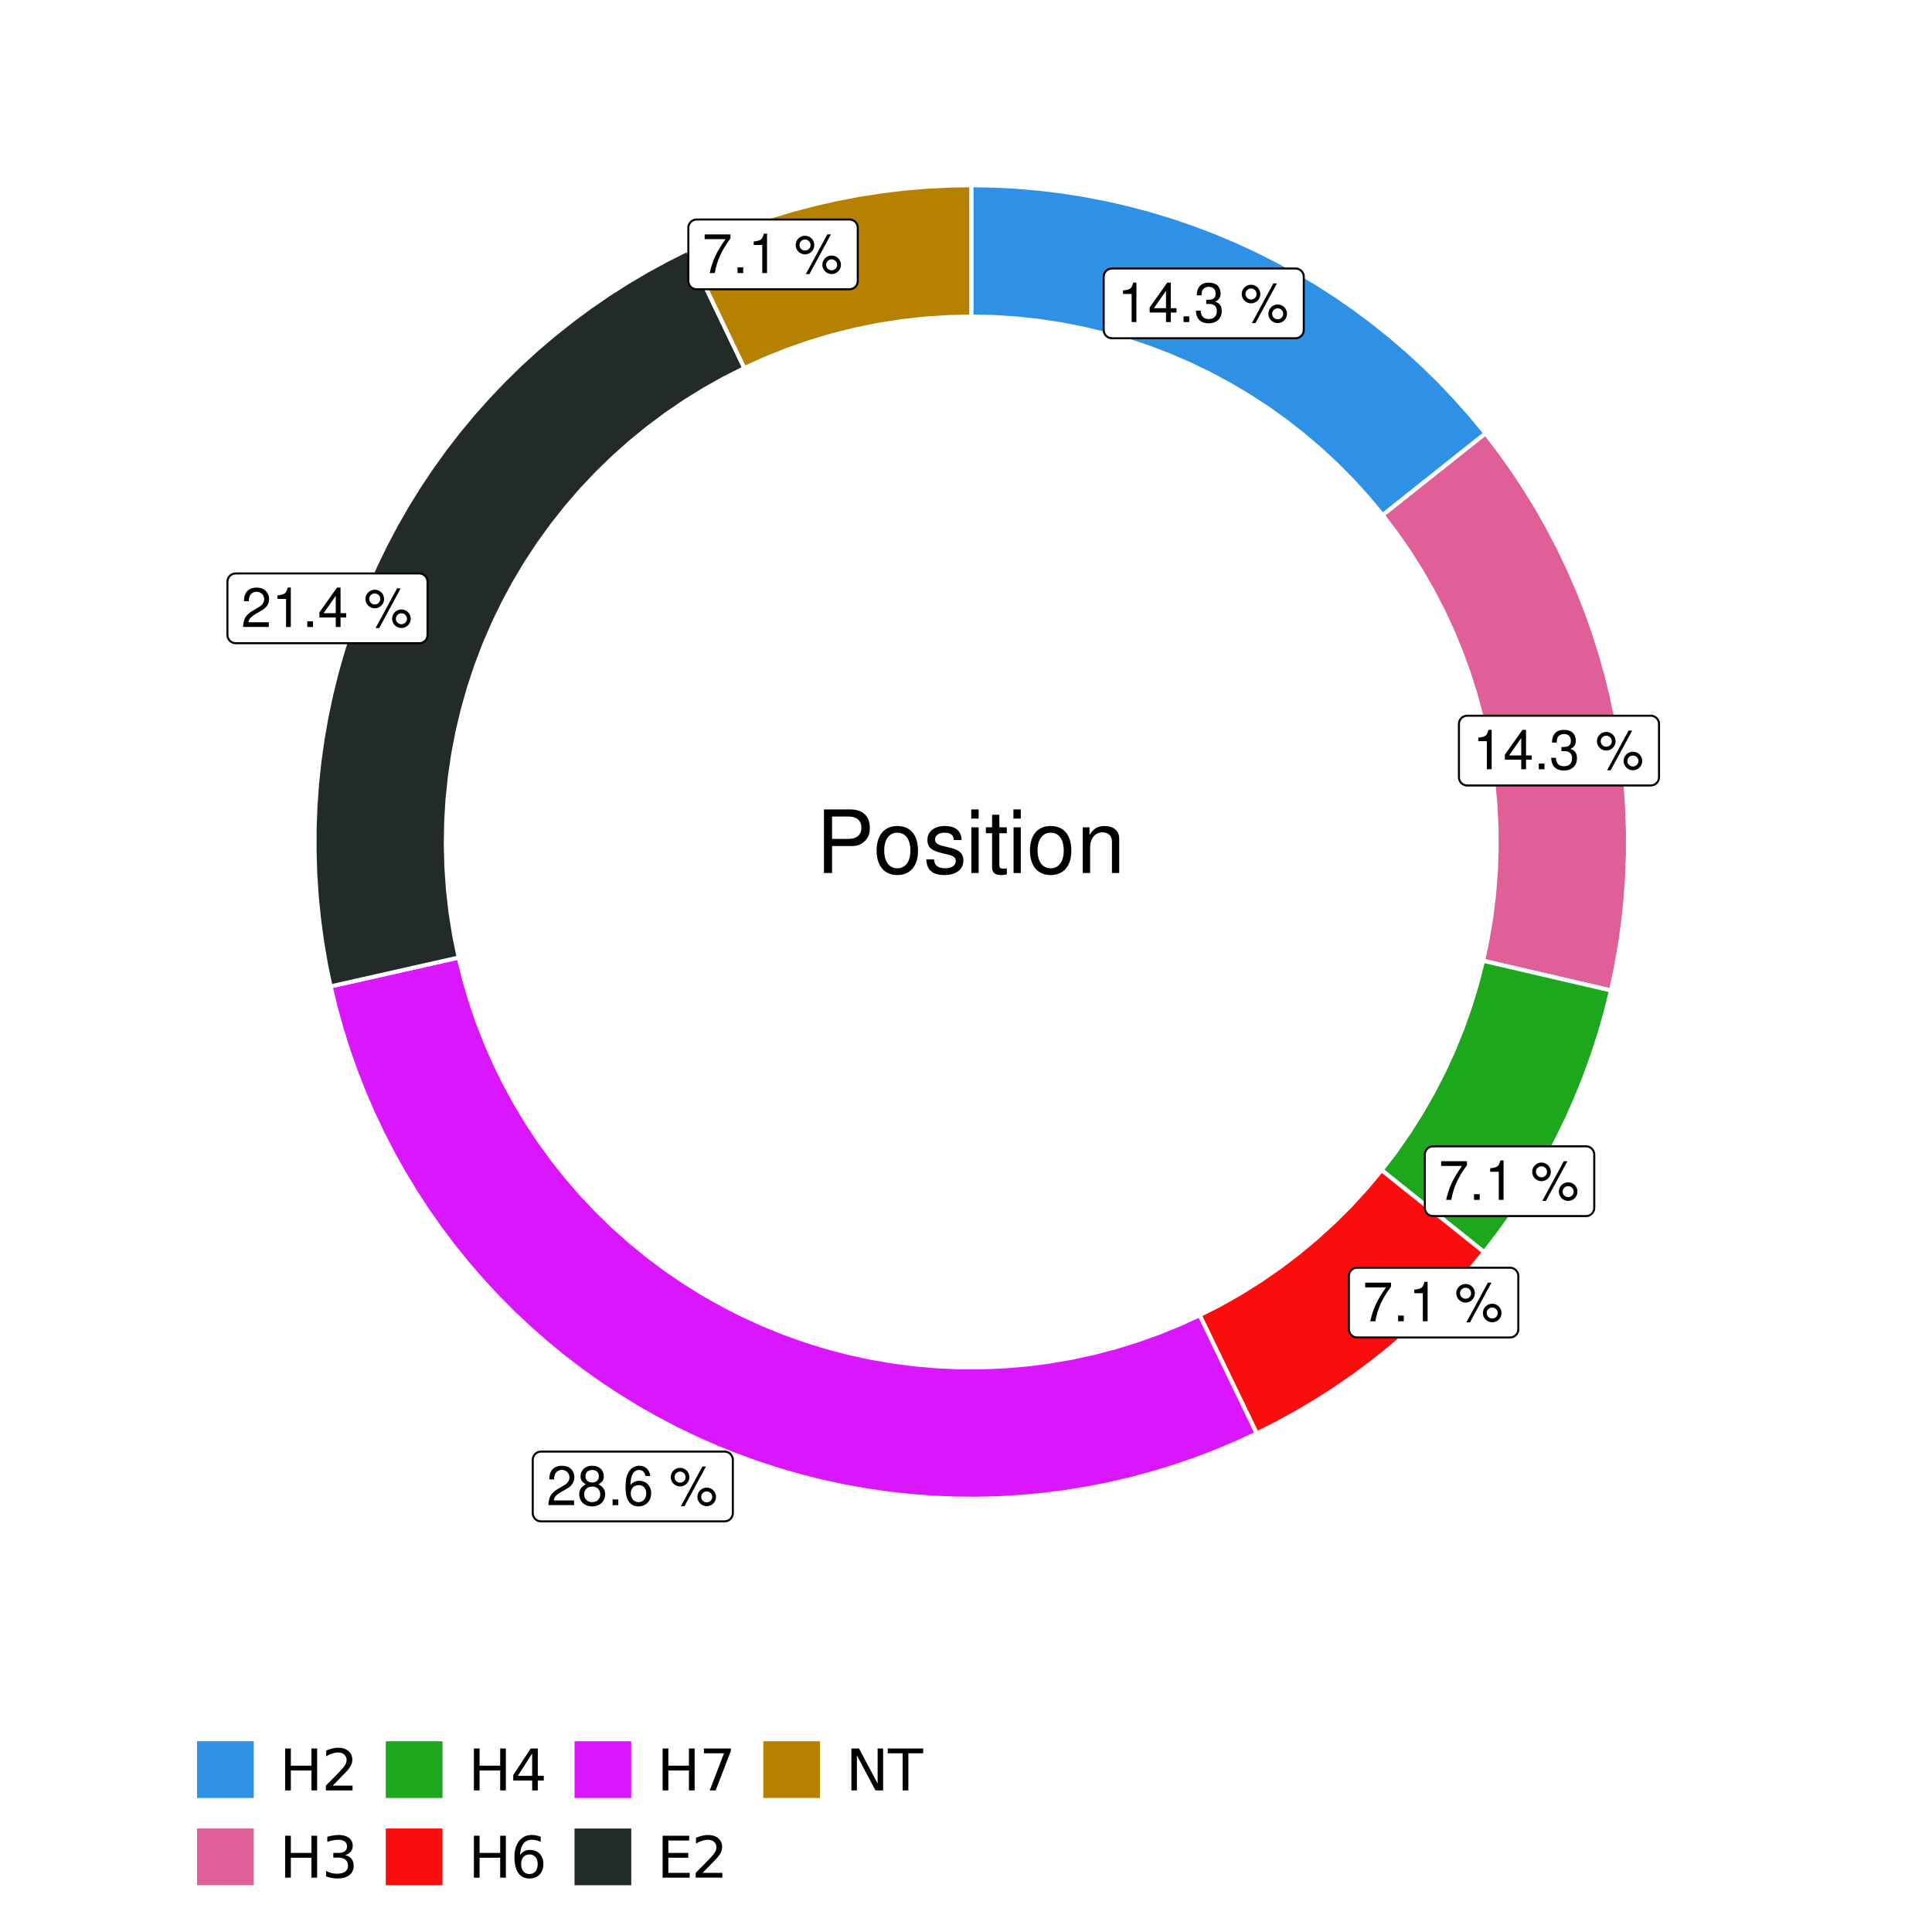 <?xml version="1.0" encoding="UTF-8"?>
<svg xmlns="http://www.w3.org/2000/svg" xmlns:xlink="http://www.w3.org/1999/xlink" width="504pt" height="504pt" viewBox="0 0 504 504" version="1.1">
<defs>
<g>
<symbol overflow="visible" id="glyph0-0">
<path style="stroke:none;" d=""/>
</symbol>
<symbol overflow="visible" id="glyph0-1">
<path style="stroke:none;" d="M 3.688 -7.328 L 3.688 0 L 4.938 0 L 4.938 -10.281 L 4.109 -10.281 C 3.672 -8.703 3.391 -8.484 1.453 -8.234 L 1.453 -7.328 Z M 3.688 -7.328 "/>
</symbol>
<symbol overflow="visible" id="glyph0-2">
<path style="stroke:none;" d="M 4.656 -2.484 L 4.656 0 L 5.906 0 L 5.906 -2.484 L 7.391 -2.484 L 7.391 -3.609 L 5.906 -3.609 L 5.906 -10.281 L 4.984 -10.281 L 0.391 -3.812 L 0.391 -2.484 Z M 4.656 -3.609 L 1.5 -3.609 L 4.656 -8.141 Z M 4.656 -3.609 "/>
</symbol>
<symbol overflow="visible" id="glyph0-3">
<path style="stroke:none;" d="M 2.719 -1.484 L 1.234 -1.484 L 1.234 0 L 2.719 0 Z M 2.719 -1.484 "/>
</symbol>
<symbol overflow="visible" id="glyph0-4">
<path style="stroke:none;" d="M 3.141 -4.734 L 3.828 -4.734 C 5.188 -4.734 5.922 -4.094 5.922 -2.859 C 5.922 -1.562 5.141 -0.781 3.844 -0.781 C 2.453 -0.781 1.797 -1.484 1.703 -2.984 L 0.453 -2.984 C 0.516 -2.156 0.656 -1.625 0.891 -1.172 C 1.422 -0.172 2.406 0.328 3.781 0.328 C 5.859 0.328 7.188 -0.922 7.188 -2.875 C 7.188 -4.188 6.703 -4.891 5.484 -5.312 C 6.422 -5.703 6.891 -6.406 6.891 -7.453 C 6.891 -9.219 5.75 -10.281 3.828 -10.281 C 1.797 -10.281 0.719 -9.141 0.672 -6.969 L 1.922 -6.969 C 1.938 -7.594 1.984 -7.953 2.141 -8.266 C 2.438 -8.844 3.062 -9.188 3.844 -9.188 C 4.953 -9.188 5.609 -8.516 5.609 -7.406 C 5.609 -6.688 5.359 -6.234 4.812 -6 C 4.469 -5.859 4.016 -5.797 3.141 -5.781 Z M 3.141 -4.734 "/>
</symbol>
<symbol overflow="visible" id="glyph0-5">
<path style="stroke:none;" d=""/>
</symbol>
<symbol overflow="visible" id="glyph0-6">
<path style="stroke:none;" d="M 2.828 -9.734 C 1.5 -9.734 0.406 -8.641 0.406 -7.312 C 0.406 -5.969 1.5 -4.875 2.844 -4.875 C 4.172 -4.875 5.266 -5.969 5.266 -7.281 C 5.266 -8.656 4.188 -9.734 2.828 -9.734 Z M 2.828 -8.75 C 3.641 -8.75 4.281 -8.109 4.281 -7.297 C 4.281 -6.516 3.625 -5.875 2.844 -5.875 C 2.047 -5.875 1.391 -6.516 1.391 -7.312 C 1.391 -8.109 2.031 -8.75 2.828 -8.75 Z M 8.656 -10.078 L 3.047 0.281 L 3.984 0.281 L 9.594 -10.078 Z M 9.781 -4.578 C 8.453 -4.578 7.359 -3.5 7.359 -2.156 C 7.359 -0.812 8.453 0.266 9.797 0.266 C 11.125 0.266 12.219 -0.812 12.219 -2.141 C 12.219 -3.5 11.141 -4.578 9.781 -4.578 Z M 9.781 -3.578 C 10.594 -3.578 11.234 -2.938 11.234 -2.141 C 11.234 -1.359 10.578 -0.719 9.797 -0.719 C 8.984 -0.719 8.344 -1.359 8.344 -2.156 C 8.344 -2.938 8.984 -3.578 9.781 -3.578 Z M 9.781 -3.578 "/>
</symbol>
<symbol overflow="visible" id="glyph0-7">
<path style="stroke:none;" d="M 7.391 -10.078 L 0.656 -10.078 L 0.656 -8.844 L 6.094 -8.844 C 3.703 -5.422 2.719 -3.312 1.969 0 L 3.297 0 C 3.859 -3.234 5.125 -6 7.391 -9.031 Z M 7.391 -10.078 "/>
</symbol>
<symbol overflow="visible" id="glyph0-8">
<path style="stroke:none;" d="M 7.188 -1.234 L 1.891 -1.234 C 2.016 -2.094 2.469 -2.625 3.719 -3.391 L 5.141 -4.188 C 6.547 -4.969 7.266 -6.016 7.266 -7.281 C 7.266 -8.141 6.922 -8.922 6.328 -9.484 C 5.734 -10.031 4.984 -10.281 4.031 -10.281 C 2.766 -10.281 1.812 -9.828 1.25 -8.938 C 0.891 -8.406 0.734 -7.766 0.719 -6.719 L 1.969 -6.719 C 2 -7.422 2.094 -7.828 2.266 -8.172 C 2.594 -8.797 3.234 -9.188 4 -9.188 C 5.141 -9.188 5.984 -8.359 5.984 -7.25 C 5.984 -6.422 5.516 -5.719 4.625 -5.203 L 3.312 -4.438 C 1.203 -3.234 0.594 -2.266 0.484 -0.016 L 7.188 -0.016 Z M 7.188 -1.234 "/>
</symbol>
<symbol overflow="visible" id="glyph0-9">
<path style="stroke:none;" d="M 5.562 -5.422 C 6.609 -6.062 6.938 -6.562 6.938 -7.531 C 6.938 -9.156 5.703 -10.281 3.906 -10.281 C 2.141 -10.281 0.875 -9.156 0.875 -7.547 C 0.875 -6.562 1.203 -6.078 2.25 -5.422 C 1.094 -4.828 0.531 -4 0.531 -2.859 C 0.531 -0.984 1.906 0.328 3.906 0.328 C 5.906 0.328 7.297 -0.984 7.297 -2.859 C 7.297 -4 6.719 -4.828 5.562 -5.422 Z M 3.906 -9.172 C 4.984 -9.172 5.656 -8.531 5.656 -7.5 C 5.656 -6.547 4.969 -5.906 3.906 -5.906 C 2.844 -5.906 2.156 -6.547 2.156 -7.531 C 2.156 -8.531 2.844 -9.172 3.906 -9.172 Z M 3.906 -4.844 C 5.156 -4.844 6.016 -4.031 6.016 -2.828 C 6.016 -1.594 5.172 -0.781 3.875 -0.781 C 2.656 -0.781 1.812 -1.625 1.812 -2.812 C 1.812 -4.031 2.641 -4.844 3.906 -4.844 Z M 3.906 -4.844 "/>
</symbol>
<symbol overflow="visible" id="glyph0-10">
<path style="stroke:none;" d="M 7.078 -7.609 C 6.844 -9.281 5.766 -10.281 4.219 -10.281 C 3.109 -10.281 2.125 -9.734 1.516 -8.812 C 0.875 -7.812 0.609 -6.562 0.609 -4.688 C 0.609 -2.953 0.859 -1.859 1.469 -0.953 C 2 -0.109 2.891 0.328 4 0.328 C 5.922 0.328 7.297 -1.109 7.297 -3.109 C 7.297 -5 6.016 -6.344 4.203 -6.344 C 3.219 -6.344 2.438 -5.969 1.891 -5.219 C 1.906 -7.766 2.703 -9.172 4.141 -9.172 C 5.016 -9.172 5.625 -8.609 5.828 -7.609 Z M 4.047 -5.234 C 5.266 -5.234 6.016 -4.375 6.016 -3.016 C 6.016 -1.719 5.156 -0.781 4.016 -0.781 C 2.844 -0.781 1.969 -1.766 1.969 -3.078 C 1.969 -4.344 2.812 -5.234 4.047 -5.234 Z M 4.047 -5.234 "/>
</symbol>
<symbol overflow="visible" id="glyph1-0">
<path style="stroke:none;" d=""/>
</symbol>
<symbol overflow="visible" id="glyph1-1">
<path style="stroke:none;" d="M 4.188 -7.031 L 9.406 -7.031 C 10.703 -7.031 11.719 -7.422 12.609 -8.219 C 13.609 -9.125 14.047 -10.203 14.047 -11.719 C 14.047 -14.844 12.203 -16.594 8.922 -16.594 L 2.078 -16.594 L 2.078 0 L 4.188 0 Z M 4.188 -8.906 L 4.188 -14.734 L 8.609 -14.734 C 10.625 -14.734 11.844 -13.641 11.844 -11.812 C 11.844 -10 10.625 -8.906 8.609 -8.906 Z M 4.188 -8.906 "/>
</symbol>
<symbol overflow="visible" id="glyph1-2">
<path style="stroke:none;" d="M 6.188 -12.266 C 2.828 -12.266 0.812 -9.875 0.812 -5.875 C 0.812 -1.844 2.828 0.531 6.219 0.531 C 9.578 0.531 11.609 -1.859 11.609 -5.781 C 11.609 -9.922 9.656 -12.266 6.188 -12.266 Z M 6.219 -10.516 C 8.359 -10.516 9.625 -8.766 9.625 -5.812 C 9.625 -2.984 8.312 -1.234 6.219 -1.234 C 4.094 -1.234 2.797 -2.984 2.797 -5.875 C 2.797 -8.766 4.094 -10.516 6.219 -10.516 Z M 6.219 -10.516 "/>
</symbol>
<symbol overflow="visible" id="glyph1-3">
<path style="stroke:none;" d="M 9.969 -8.609 C 9.953 -10.953 8.406 -12.266 5.641 -12.266 C 2.875 -12.266 1.062 -10.844 1.062 -8.625 C 1.062 -6.766 2.031 -5.875 4.844 -5.188 L 6.625 -4.766 C 7.938 -4.438 8.469 -3.969 8.469 -3.125 C 8.469 -1.984 7.359 -1.234 5.688 -1.234 C 4.672 -1.234 3.797 -1.531 3.328 -2.031 C 3.031 -2.375 2.891 -2.703 2.781 -3.547 L 0.781 -3.547 C 0.859 -0.797 2.406 0.531 5.531 0.531 C 8.531 0.531 10.453 -0.953 10.453 -3.25 C 10.453 -5.031 9.453 -6.016 7.078 -6.578 L 5.266 -7.016 C 3.703 -7.375 3.047 -7.875 3.047 -8.719 C 3.047 -9.828 4.031 -10.516 5.578 -10.516 C 7.109 -10.516 7.922 -9.859 7.969 -8.609 Z M 9.969 -8.609 "/>
</symbol>
<symbol overflow="visible" id="glyph1-4">
<path style="stroke:none;" d="M 3.422 -11.922 L 1.531 -11.922 L 1.531 0 L 3.422 0 Z M 3.422 -16.594 L 1.5 -16.594 L 1.5 -14.203 L 3.422 -14.203 Z M 3.422 -16.594 "/>
</symbol>
<symbol overflow="visible" id="glyph1-5">
<path style="stroke:none;" d="M 5.781 -11.922 L 3.828 -11.922 L 3.828 -15.203 L 1.938 -15.203 L 1.938 -11.922 L 0.312 -11.922 L 0.312 -10.375 L 1.938 -10.375 L 1.938 -1.359 C 1.938 -0.141 2.75 0.531 4.234 0.531 C 4.734 0.531 5.141 0.484 5.781 0.359 L 5.781 -1.234 C 5.516 -1.156 5.266 -1.141 4.875 -1.141 C 4.047 -1.141 3.828 -1.359 3.828 -2.203 L 3.828 -10.375 L 5.781 -10.375 Z M 5.781 -11.922 "/>
</symbol>
<symbol overflow="visible" id="glyph1-6">
<path style="stroke:none;" d="M 1.594 -11.922 L 1.594 0 L 3.5 0 L 3.5 -6.578 C 3.5 -9.016 4.781 -10.609 6.734 -10.609 C 8.234 -10.609 9.203 -9.703 9.203 -8.266 L 9.203 0 L 11.094 0 L 11.094 -9.016 C 11.094 -11 9.609 -12.266 7.312 -12.266 C 5.531 -12.266 4.391 -11.594 3.344 -9.922 L 3.344 -11.922 Z M 1.594 -11.922 "/>
</symbol>
<symbol overflow="visible" id="glyph2-0">
<path style="stroke:none;" d="M 0.75 2.656 L 0.75 -10.578 L 8.25 -10.578 L 8.25 2.656 Z M 1.594 1.812 L 7.406 1.812 L 7.406 -9.734 L 1.594 -9.734 Z M 1.594 1.812 "/>
</symbol>
<symbol overflow="visible" id="glyph2-1">
<path style="stroke:none;" d="M 1.469 -10.938 L 2.953 -10.938 L 2.953 -6.453 L 8.328 -6.453 L 8.328 -10.938 L 9.812 -10.938 L 9.812 0 L 8.328 0 L 8.328 -5.203 L 2.953 -5.203 L 2.953 0 L 1.469 0 Z M 1.469 -10.938 "/>
</symbol>
<symbol overflow="visible" id="glyph2-2">
<path style="stroke:none;" d="M 2.875 -1.25 L 8.047 -1.25 L 8.047 0 L 1.094 0 L 1.094 -1.25 C 1.656 -1.82 2.422 -2.598 3.391 -3.578 C 4.359 -4.555 4.969 -5.191 5.219 -5.484 C 5.695 -6.016 6.031 -6.461 6.219 -6.828 C 6.406 -7.203 6.5 -7.566 6.5 -7.922 C 6.5 -8.504 6.297 -8.977 5.891 -9.344 C 5.484 -9.707 4.953 -9.891 4.297 -9.891 C 3.828 -9.891 3.332 -9.805 2.812 -9.641 C 2.301 -9.484 1.754 -9.238 1.172 -8.906 L 1.172 -10.406 C 1.766 -10.645 2.32 -10.828 2.844 -10.953 C 3.363 -11.078 3.836 -11.141 4.266 -11.141 C 5.398 -11.141 6.301 -10.852 6.969 -10.281 C 7.645 -9.719 7.984 -8.961 7.984 -8.016 C 7.984 -7.566 7.898 -7.141 7.734 -6.734 C 7.566 -6.328 7.258 -5.852 6.812 -5.312 C 6.688 -5.164 6.297 -4.754 5.641 -4.078 C 4.992 -3.398 4.07 -2.457 2.875 -1.25 Z M 2.875 -1.25 "/>
</symbol>
<symbol overflow="visible" id="glyph2-3">
<path style="stroke:none;" d="M 6.094 -5.891 C 6.801 -5.742 7.352 -5.43 7.75 -4.953 C 8.145 -4.473 8.344 -3.879 8.344 -3.172 C 8.344 -2.098 7.969 -1.266 7.219 -0.672 C 6.477 -0.078 5.426 0.219 4.062 0.219 C 3.602 0.219 3.129 0.172 2.641 0.078 C 2.16 -0.016 1.66 -0.148 1.141 -0.328 L 1.141 -1.766 C 1.555 -1.523 2.004 -1.344 2.484 -1.219 C 2.973 -1.094 3.484 -1.031 4.016 -1.031 C 4.941 -1.031 5.648 -1.211 6.141 -1.578 C 6.629 -1.941 6.875 -2.473 6.875 -3.172 C 6.875 -3.816 6.645 -4.32 6.188 -4.688 C 5.738 -5.051 5.113 -5.234 4.312 -5.234 L 3.031 -5.234 L 3.031 -6.453 L 4.359 -6.453 C 5.086 -6.453 5.645 -6.598 6.031 -6.891 C 6.414 -7.18 6.609 -7.598 6.609 -8.141 C 6.609 -8.703 6.41 -9.133 6.016 -9.438 C 5.617 -9.738 5.051 -9.891 4.312 -9.891 C 3.906 -9.891 3.469 -9.844 3 -9.75 C 2.539 -9.664 2.031 -9.531 1.469 -9.344 L 1.469 -10.672 C 2.031 -10.828 2.555 -10.941 3.047 -11.016 C 3.535 -11.098 4 -11.141 4.438 -11.141 C 5.562 -11.141 6.453 -10.883 7.109 -10.375 C 7.766 -9.863 8.094 -9.172 8.094 -8.297 C 8.094 -7.691 7.914 -7.18 7.562 -6.766 C 7.219 -6.348 6.727 -6.055 6.094 -5.891 Z M 6.094 -5.891 "/>
</symbol>
<symbol overflow="visible" id="glyph2-4">
<path style="stroke:none;" d="M 5.672 -9.641 L 1.938 -3.812 L 5.672 -3.812 Z M 5.281 -10.938 L 7.141 -10.938 L 7.141 -3.812 L 8.703 -3.812 L 8.703 -2.578 L 7.141 -2.578 L 7.141 0 L 5.672 0 L 5.672 -2.578 L 0.734 -2.578 L 0.734 -4 Z M 5.281 -10.938 "/>
</symbol>
<symbol overflow="visible" id="glyph2-5">
<path style="stroke:none;" d="M 4.953 -6.062 C 4.285 -6.062 3.758 -5.832 3.375 -5.375 C 2.988 -4.914 2.797 -4.297 2.797 -3.516 C 2.797 -2.723 2.988 -2.098 3.375 -1.641 C 3.758 -1.18 4.285 -0.953 4.953 -0.953 C 5.617 -0.953 6.145 -1.18 6.531 -1.641 C 6.914 -2.098 7.109 -2.723 7.109 -3.516 C 7.109 -4.297 6.914 -4.914 6.531 -5.375 C 6.145 -5.832 5.617 -6.062 4.953 -6.062 Z M 7.891 -10.688 L 7.891 -9.344 C 7.516 -9.52 7.141 -9.656 6.766 -9.75 C 6.391 -9.844 6.016 -9.891 5.641 -9.891 C 4.66 -9.891 3.91 -9.555 3.391 -8.891 C 2.879 -8.234 2.586 -7.238 2.516 -5.906 C 2.805 -6.332 3.164 -6.66 3.594 -6.891 C 4.031 -7.117 4.516 -7.234 5.047 -7.234 C 6.141 -7.234 7.004 -6.898 7.641 -6.234 C 8.273 -5.566 8.594 -4.66 8.594 -3.516 C 8.594 -2.391 8.258 -1.484 7.594 -0.797 C 6.938 -0.117 6.055 0.219 4.953 0.219 C 3.68 0.219 2.711 -0.266 2.047 -1.234 C 1.379 -2.211 1.047 -3.617 1.047 -5.453 C 1.047 -7.18 1.457 -8.562 2.281 -9.594 C 3.102 -10.625 4.203 -11.141 5.578 -11.141 C 5.953 -11.141 6.328 -11.098 6.703 -11.016 C 7.078 -10.941 7.473 -10.832 7.891 -10.688 Z M 7.891 -10.688 "/>
</symbol>
<symbol overflow="visible" id="glyph2-6">
<path style="stroke:none;" d="M 1.234 -10.938 L 8.266 -10.938 L 8.266 -10.312 L 4.297 0 L 2.75 0 L 6.484 -9.688 L 1.234 -9.688 Z M 1.234 -10.938 "/>
</symbol>
<symbol overflow="visible" id="glyph2-7">
<path style="stroke:none;" d="M 1.469 -10.938 L 8.391 -10.938 L 8.391 -9.688 L 2.953 -9.688 L 2.953 -6.453 L 8.156 -6.453 L 8.156 -5.203 L 2.953 -5.203 L 2.953 -1.25 L 8.516 -1.25 L 8.516 0 L 1.469 0 Z M 1.469 -10.938 "/>
</symbol>
<symbol overflow="visible" id="glyph2-8">
<path style="stroke:none;" d="M 1.469 -10.938 L 3.469 -10.938 L 8.312 -1.781 L 8.312 -10.938 L 9.75 -10.938 L 9.75 0 L 7.75 0 L 2.906 -9.141 L 2.906 0 L 1.469 0 Z M 1.469 -10.938 "/>
</symbol>
<symbol overflow="visible" id="glyph2-9">
<path style="stroke:none;" d="M -0.047 -10.938 L 9.203 -10.938 L 9.203 -9.688 L 5.328 -9.688 L 5.328 0 L 3.844 0 L 3.844 -9.688 L -0.047 -9.688 Z M -0.047 -10.938 "/>
</symbol>
</g>
<clipPath id="clip1">
  <path d="M 30.98 0 L 473.023 0 L 473.023 504 L 30.98 504 Z M 30.98 0 "/>
</clipPath>
<clipPath id="clip2">
  <path d="M 39.199 5.48 L 467.543 5.48 L 467.543 433.824 L 39.199 433.824 Z M 39.199 5.48 "/>
</clipPath>
</defs>
<g id="surface4">
<rect x="0" y="0" width="504" height="504" style="fill:rgb(100%,100%,100%);fill-opacity:1;stroke:none;"/>
<g clip-path="url(#clip1)" clip-rule="nonzero">
<path style="fill-rule:nonzero;fill:rgb(100%,100%,100%);fill-opacity:1;stroke-width:1.067;stroke-linecap:round;stroke-linejoin:round;stroke:rgb(100%,100%,100%);stroke-opacity:1;stroke-miterlimit:10;" d="M 30.98 504 L 473.023 504 L 473.023 0 L 30.98 0 Z M 30.98 504 "/>
</g>
<g clip-path="url(#clip2)" clip-rule="nonzero">
<path style=" stroke:none;fill-rule:nonzero;fill:rgb(100%,100%,100%);fill-opacity:1;" d="M 39.199 433.824 L 467.543 433.824 L 467.543 5.48 L 39.199 5.48 Z M 39.199 433.824 "/>
</g>
<path style="fill-rule:nonzero;fill:rgb(18.039%,56.863%,89.804%);fill-opacity:1;stroke-width:1.067;stroke-linecap:butt;stroke-linejoin:miter;stroke:rgb(100%,100%,100%);stroke-opacity:1;stroke-miterlimit:10;" d="M 360.688 134.383 L 366.055 130.117 L 371.422 125.855 L 376.785 121.594 L 382.152 117.328 L 387.52 113.066 L 383.754 108.488 L 379.828 104.047 L 375.754 99.742 L 371.535 95.582 L 367.172 91.57 L 362.676 87.711 L 358.047 84.008 L 353.293 80.469 L 348.418 77.098 L 343.434 73.895 L 338.336 70.867 L 333.141 68.016 L 327.848 65.348 L 322.469 62.863 L 317.004 60.57 L 311.465 58.465 L 305.855 56.551 L 300.184 54.832 L 294.453 53.312 L 288.676 51.992 L 282.855 50.871 L 277.004 49.953 L 271.117 49.234 L 265.215 48.723 L 259.297 48.418 L 253.371 48.312 L 253.371 82.582 L 259.238 82.707 L 265.098 83.082 L 270.934 83.711 L 276.738 84.586 L 282.5 85.711 L 288.207 87.082 L 293.852 88.695 L 299.422 90.547 L 304.906 92.637 L 310.297 94.961 L 315.582 97.512 L 320.754 100.289 L 325.805 103.285 L 330.719 106.492 L 335.492 109.906 L 340.117 113.523 L 344.582 117.336 L 348.879 121.336 L 353 125.512 L 356.941 129.867 Z M 360.688 134.383 "/>
<path style="fill-rule:nonzero;fill:rgb(88.235%,37.255%,60%);fill-opacity:1;stroke-width:1.067;stroke-linecap:butt;stroke-linejoin:miter;stroke:rgb(100%,100%,100%);stroke-opacity:1;stroke-miterlimit:10;" d="M 386.895 250.633 L 393.57 252.18 L 406.922 255.281 L 413.598 256.828 L 420.273 258.379 L 421.512 252.582 L 422.551 246.746 L 423.387 240.879 L 424.02 234.988 L 424.449 229.074 L 424.672 223.152 L 424.691 217.227 L 424.504 211.305 L 424.113 205.391 L 423.516 199.492 L 422.719 193.621 L 421.719 187.777 L 420.516 181.977 L 419.109 176.219 L 417.508 170.512 L 415.711 164.863 L 413.719 159.281 L 411.535 153.773 L 409.164 148.34 L 406.602 142.996 L 403.859 137.742 L 400.938 132.586 L 397.84 127.535 L 394.566 122.594 L 391.125 117.77 L 387.52 113.066 L 382.152 117.328 L 376.785 121.594 L 371.422 125.855 L 366.055 130.117 L 360.688 134.383 L 364.242 139.055 L 367.59 143.875 L 370.73 148.836 L 373.656 153.926 L 376.359 159.137 L 378.836 164.457 L 381.086 169.879 L 383.098 175.395 L 384.875 180.988 L 386.41 186.656 L 387.699 192.383 L 388.746 198.156 L 389.539 203.973 L 390.086 209.816 L 390.383 215.68 L 390.426 221.551 L 390.219 227.418 L 389.762 233.27 L 389.055 239.098 L 388.098 244.887 Z M 386.895 250.633 "/>
<path style="fill-rule:nonzero;fill:rgb(10.98%,65.49%,10.98%);fill-opacity:1;stroke-width:1.067;stroke-linecap:butt;stroke-linejoin:miter;stroke:rgb(100%,100%,100%);stroke-opacity:1;stroke-miterlimit:10;" d="M 360.422 305.258 L 365.773 309.539 L 371.125 313.816 L 376.477 318.098 L 381.832 322.379 L 387.184 326.66 L 390.777 322 L 394.215 317.223 L 397.48 312.328 L 400.578 307.324 L 403.504 302.215 L 406.25 297.012 L 408.816 291.715 L 411.199 286.332 L 413.395 280.875 L 415.406 275.34 L 417.223 269.742 L 418.844 264.086 L 420.273 258.379 L 413.598 256.828 L 406.922 255.281 L 393.57 252.18 L 386.895 250.633 L 385.375 256.562 L 383.598 262.418 L 381.559 268.188 L 379.266 273.863 L 376.719 279.43 L 373.926 284.875 L 370.895 290.191 L 367.629 295.367 L 364.137 300.395 Z M 360.422 305.258 "/>
<path style="fill-rule:nonzero;fill:rgb(98.431%,5.098%,5.098%);fill-opacity:1;stroke-width:1.067;stroke-linecap:butt;stroke-linejoin:miter;stroke:rgb(100%,100%,100%);stroke-opacity:1;stroke-miterlimit:10;" d="M 312.953 343.094 L 315.934 349.266 L 318.91 355.438 L 324.871 367.781 L 327.848 373.953 L 333.105 371.305 L 338.266 368.477 L 343.328 365.473 L 348.281 362.301 L 353.125 358.957 L 357.852 355.445 L 362.453 351.777 L 366.926 347.953 L 371.266 343.98 L 375.465 339.855 L 379.523 335.594 L 383.43 331.191 L 387.184 326.66 L 381.832 322.379 L 376.477 318.098 L 371.125 313.816 L 365.773 309.539 L 360.422 305.258 L 356.492 309.949 L 352.359 314.465 L 348.027 318.789 L 343.508 322.914 L 338.809 326.836 L 333.938 330.543 L 328.906 334.031 L 323.727 337.289 L 318.406 340.312 Z M 312.953 343.094 "/>
<path style="fill-rule:nonzero;fill:rgb(85.49%,8.627%,100%);fill-opacity:1;stroke-width:1.067;stroke-linecap:butt;stroke-linejoin:miter;stroke:rgb(100%,100%,100%);stroke-opacity:1;stroke-miterlimit:10;" d="M 119.656 249.793 L 112.969 251.301 L 106.281 252.805 L 99.598 254.312 L 92.91 255.82 L 86.227 257.328 L 87.602 262.977 L 89.168 268.578 L 90.922 274.121 L 92.863 279.602 L 94.988 285.016 L 97.297 290.352 L 99.789 295.605 L 102.453 300.773 L 105.293 305.848 L 108.305 310.824 L 111.48 315.691 L 114.82 320.453 L 118.32 325.098 L 121.977 329.617 L 125.785 334.012 L 129.738 338.277 L 133.836 342.402 L 138.07 346.391 L 142.438 350.227 L 146.93 353.918 L 151.547 357.453 L 156.281 360.828 L 161.129 364.039 L 166.082 367.086 L 171.137 369.965 L 176.281 372.668 L 181.52 375.195 L 186.84 377.543 L 192.234 379.711 L 197.703 381.695 L 203.23 383.488 L 208.82 385.098 L 214.461 386.512 L 220.145 387.738 L 225.867 388.766 L 231.621 389.602 L 237.402 390.242 L 243.199 390.688 L 249.008 390.934 L 254.824 390.984 L 260.637 390.836 L 266.441 390.488 L 272.23 389.949 L 278 389.211 L 283.738 388.277 L 289.441 387.148 L 295.105 385.828 L 300.719 384.316 L 306.281 382.613 L 311.781 380.727 L 317.211 378.652 L 322.57 376.395 L 327.848 373.953 L 324.871 367.781 L 318.91 355.438 L 315.934 349.266 L 312.953 343.094 L 307.613 345.531 L 302.176 347.738 L 296.645 349.711 L 291.035 351.445 L 285.359 352.938 L 279.625 354.184 L 273.84 355.184 L 268.02 355.938 L 262.168 356.438 L 256.305 356.691 L 250.434 356.691 L 244.57 356.438 L 238.723 355.938 L 232.898 355.184 L 227.117 354.184 L 221.379 352.938 L 215.703 351.445 L 210.094 349.711 L 204.566 347.738 L 199.125 345.531 L 193.785 343.094 L 188.555 340.43 L 183.445 337.543 L 178.461 334.441 L 173.613 331.129 L 168.914 327.613 L 164.371 323.898 L 159.988 319.992 L 155.777 315.902 L 151.746 311.633 L 147.902 307.199 L 144.25 302.602 L 140.797 297.855 L 137.555 292.965 L 134.52 287.938 L 131.707 282.785 L 129.113 277.52 L 126.75 272.145 L 124.617 266.676 L 122.723 261.121 L 121.066 255.488 Z M 119.656 249.793 "/>
<path style="fill-rule:nonzero;fill:rgb(13.333%,16.471%,16.471%);fill-opacity:1;stroke-width:1.067;stroke-linecap:butt;stroke-linejoin:miter;stroke:rgb(100%,100%,100%);stroke-opacity:1;stroke-miterlimit:10;" d="M 194.176 96.023 L 191.215 89.84 L 188.254 83.66 L 185.297 77.477 L 182.336 71.297 L 179.375 65.113 L 174.09 67.762 L 168.895 70.586 L 163.801 73.59 L 158.816 76.766 L 153.941 80.113 L 149.184 83.629 L 144.555 87.305 L 140.051 91.137 L 135.684 95.125 L 131.457 99.258 L 127.379 103.539 L 123.445 107.953 L 119.668 112.504 L 116.051 117.18 L 112.598 121.98 L 109.312 126.895 L 106.195 131.922 L 103.258 137.051 L 100.496 142.281 L 97.918 147.602 L 95.523 153.008 L 93.32 158.492 L 91.305 164.055 L 89.48 169.68 L 87.855 175.363 L 86.426 181.102 L 85.195 186.883 L 84.164 192.707 L 83.336 198.559 L 82.707 204.441 L 82.285 210.336 L 82.066 216.246 L 82.051 222.16 L 82.238 228.07 L 82.633 233.969 L 83.227 239.852 L 84.027 245.711 L 85.023 251.539 L 86.227 257.328 L 92.91 255.82 L 99.598 254.312 L 106.281 252.805 L 112.969 251.301 L 119.656 249.793 L 118.473 243.961 L 117.543 238.082 L 116.871 232.168 L 116.457 226.234 L 116.301 220.285 L 116.402 214.336 L 116.762 208.395 L 117.379 202.477 L 118.254 196.59 L 119.383 190.746 L 120.762 184.957 L 122.395 179.234 L 124.27 173.59 L 126.391 168.027 L 128.754 162.566 L 131.348 157.211 L 134.172 151.973 L 137.223 146.863 L 140.492 141.891 L 143.973 137.066 L 147.66 132.395 L 151.547 127.887 L 155.625 123.555 L 159.891 119.402 L 164.328 115.441 L 168.938 111.676 L 173.703 108.109 L 178.617 104.758 L 183.676 101.621 L 188.863 98.707 Z M 194.176 96.023 "/>
<path style="fill-rule:nonzero;fill:rgb(71.373%,50.588%,0%);fill-opacity:1;stroke-width:1.067;stroke-linecap:butt;stroke-linejoin:miter;stroke:rgb(100%,100%,100%);stroke-opacity:1;stroke-miterlimit:10;" d="M 253.371 82.582 L 253.371 48.312 L 247.484 48.414 L 241.609 48.719 L 235.746 49.223 L 229.902 49.93 L 224.086 50.836 L 218.305 51.941 L 212.566 53.242 L 206.875 54.742 L 201.242 56.438 L 195.664 58.324 L 190.16 60.398 L 184.727 62.664 L 179.375 65.113 L 182.336 71.297 L 185.297 77.477 L 188.254 83.66 L 191.215 89.84 L 194.176 96.023 L 199.754 93.504 L 205.438 91.234 L 211.219 89.223 L 217.082 87.473 L 223.02 85.984 L 229.016 84.762 L 235.062 83.809 L 241.145 83.129 L 247.25 82.719 Z M 253.371 82.582 "/>
<path style="fill-rule:nonzero;fill:rgb(100%,100%,100%);fill-opacity:1;stroke-width:0.533;stroke-linecap:round;stroke-linejoin:round;stroke:rgb(0%,0%,0%);stroke-opacity:1;stroke-miterlimit:10;" d="M 290.078 88.242 L 337.957 88.242 L 337.871 88.238 L 338.219 88.227 L 338.559 88.156 L 338.883 88.031 L 339.184 87.859 L 339.453 87.641 L 339.684 87.379 L 339.871 87.086 L 340.008 86.766 L 340.09 86.43 L 340.117 86.082 L 340.117 72.203 L 340.09 71.855 L 340.008 71.52 L 339.871 71.199 L 339.684 70.902 L 339.453 70.645 L 339.184 70.426 L 338.883 70.25 L 338.559 70.125 L 338.219 70.059 L 337.957 70.043 L 290.078 70.043 L 290.34 70.059 L 289.992 70.043 L 289.645 70.086 L 289.312 70.184 L 289 70.332 L 288.711 70.527 L 288.461 70.77 L 288.254 71.047 L 288.09 71.355 L 287.98 71.684 L 287.926 72.027 L 287.918 72.203 L 287.918 86.082 L 287.926 85.906 L 287.926 86.254 L 287.98 86.598 L 288.09 86.93 L 288.254 87.234 L 288.461 87.516 L 288.711 87.754 L 289 87.953 L 289.312 88.102 L 289.645 88.199 L 289.992 88.238 Z M 290.078 88.242 "/>
<g style="fill:rgb(0%,0%,0%);fill-opacity:1;">
  <use xlink:href="#glyph0-1" x="291.52" y="84.011"/>
  <use xlink:href="#glyph0-2" x="299.52" y="84.011"/>
  <use xlink:href="#glyph0-3" x="307.52" y="84.011"/>
  <use xlink:href="#glyph0-4" x="311.52" y="84.011"/>
  <use xlink:href="#glyph0-5" x="319.52" y="84.011"/>
  <use xlink:href="#glyph0-6" x="323.52" y="84.011"/>
</g>
<path style="fill-rule:nonzero;fill:rgb(100%,100%,100%);fill-opacity:1;stroke-width:0.533;stroke-linecap:round;stroke-linejoin:round;stroke:rgb(0%,0%,0%);stroke-opacity:1;stroke-miterlimit:10;" d="M 382.75 204.906 L 430.629 204.906 L 430.543 204.902 L 430.891 204.891 L 431.23 204.82 L 431.555 204.695 L 431.855 204.523 L 432.125 204.305 L 432.355 204.043 L 432.543 203.75 L 432.676 203.43 L 432.762 203.094 L 432.789 202.746 L 432.789 188.867 L 432.762 188.52 L 432.676 188.18 L 432.543 187.863 L 432.355 187.566 L 432.125 187.309 L 431.855 187.086 L 431.555 186.914 L 431.23 186.789 L 430.891 186.723 L 430.629 186.707 L 382.75 186.707 L 383.008 186.723 L 382.66 186.707 L 382.316 186.75 L 381.984 186.848 L 381.668 186.996 L 381.383 187.191 L 381.133 187.434 L 380.922 187.711 L 380.762 188.02 L 380.652 188.348 L 380.594 188.691 L 380.59 188.867 L 380.59 202.746 L 380.594 202.57 L 380.594 202.918 L 380.652 203.262 L 380.762 203.594 L 380.922 203.898 L 381.133 204.18 L 381.383 204.418 L 381.668 204.617 L 381.984 204.766 L 382.316 204.863 L 382.66 204.902 Z M 382.75 204.906 "/>
<g style="fill:rgb(0%,0%,0%);fill-opacity:1;">
  <use xlink:href="#glyph0-1" x="384.188" y="200.675"/>
  <use xlink:href="#glyph0-2" x="392.188" y="200.675"/>
  <use xlink:href="#glyph0-3" x="400.188" y="200.675"/>
  <use xlink:href="#glyph0-4" x="404.188" y="200.675"/>
  <use xlink:href="#glyph0-5" x="412.188" y="200.675"/>
  <use xlink:href="#glyph0-6" x="416.188" y="200.675"/>
</g>
<path style="fill-rule:nonzero;fill:rgb(100%,100%,100%);fill-opacity:1;stroke-width:0.533;stroke-linecap:round;stroke-linejoin:round;stroke:rgb(0%,0%,0%);stroke-opacity:1;stroke-miterlimit:10;" d="M 373.852 317.238 L 413.734 317.238 L 413.645 317.234 L 413.992 317.223 L 414.336 317.152 L 414.66 317.027 L 414.961 316.855 L 415.23 316.637 L 415.461 316.375 L 415.645 316.082 L 415.781 315.762 L 415.867 315.422 L 415.895 315.078 L 415.895 301.195 L 415.867 300.852 L 415.781 300.512 L 415.645 300.191 L 415.461 299.898 L 415.23 299.641 L 414.961 299.418 L 414.66 299.246 L 414.336 299.121 L 413.992 299.055 L 413.734 299.039 L 373.852 299.039 L 374.113 299.055 L 373.766 299.039 L 373.422 299.082 L 373.086 299.176 L 372.773 299.328 L 372.488 299.523 L 372.238 299.766 L 372.027 300.043 L 371.867 300.352 L 371.758 300.68 L 371.699 301.023 L 371.695 301.195 L 371.695 315.078 L 371.699 314.902 L 371.699 315.25 L 371.758 315.594 L 371.867 315.922 L 372.027 316.23 L 372.238 316.508 L 372.488 316.75 L 372.773 316.949 L 373.086 317.098 L 373.422 317.195 L 373.766 317.234 Z M 373.852 317.238 "/>
<g style="fill:rgb(0%,0%,0%);fill-opacity:1;">
  <use xlink:href="#glyph0-7" x="375.293" y="313.007"/>
  <use xlink:href="#glyph0-3" x="383.293" y="313.007"/>
  <use xlink:href="#glyph0-1" x="387.293" y="313.007"/>
  <use xlink:href="#glyph0-5" x="395.293" y="313.007"/>
  <use xlink:href="#glyph0-6" x="399.293" y="313.007"/>
</g>
<path style="fill-rule:nonzero;fill:rgb(100%,100%,100%);fill-opacity:1;stroke-width:0.533;stroke-linecap:round;stroke-linejoin:round;stroke:rgb(0%,0%,0%);stroke-opacity:1;stroke-miterlimit:10;" d="M 354.043 348.91 L 393.926 348.91 L 393.836 348.91 L 394.184 348.895 L 394.523 348.824 L 394.852 348.703 L 395.152 348.527 L 395.422 348.309 L 395.652 348.047 L 395.836 347.754 L 395.973 347.434 L 396.055 347.098 L 396.082 346.75 L 396.082 332.871 L 396.055 332.523 L 395.973 332.188 L 395.836 331.867 L 395.652 331.574 L 395.422 331.312 L 395.152 331.094 L 394.852 330.918 L 394.523 330.797 L 394.184 330.727 L 393.926 330.711 L 354.043 330.711 L 354.305 330.727 L 353.957 330.711 L 353.613 330.754 L 353.277 330.852 L 352.965 331 L 352.68 331.195 L 352.426 331.438 L 352.219 331.715 L 352.059 332.023 L 351.945 332.352 L 351.891 332.695 L 351.883 332.871 L 351.883 346.75 L 351.891 346.578 L 351.891 346.926 L 351.945 347.266 L 352.059 347.598 L 352.219 347.906 L 352.426 348.184 L 352.68 348.422 L 352.965 348.621 L 353.277 348.77 L 353.613 348.867 L 353.957 348.91 Z M 354.043 348.91 "/>
<g style="fill:rgb(0%,0%,0%);fill-opacity:1;">
  <use xlink:href="#glyph0-7" x="355.484" y="344.679"/>
  <use xlink:href="#glyph0-3" x="363.484" y="344.679"/>
  <use xlink:href="#glyph0-1" x="367.484" y="344.679"/>
  <use xlink:href="#glyph0-5" x="375.484" y="344.679"/>
  <use xlink:href="#glyph0-6" x="379.484" y="344.679"/>
</g>
<path style="fill-rule:nonzero;fill:rgb(100%,100%,100%);fill-opacity:1;stroke-width:0.533;stroke-linecap:round;stroke-linejoin:round;stroke:rgb(0%,0%,0%);stroke-opacity:1;stroke-miterlimit:10;" d="M 141.133 396.879 L 189.016 396.879 L 188.926 396.875 L 189.273 396.863 L 189.613 396.793 L 189.941 396.668 L 190.242 396.496 L 190.512 396.273 L 190.742 396.016 L 190.926 395.723 L 191.062 395.402 L 191.145 395.062 L 191.176 394.719 L 191.176 380.836 L 191.145 380.492 L 191.062 380.152 L 190.926 379.832 L 190.742 379.539 L 190.512 379.281 L 190.242 379.059 L 189.941 378.887 L 189.613 378.762 L 189.273 378.691 L 189.016 378.676 L 141.133 378.676 L 141.395 378.691 L 141.047 378.68 L 140.703 378.723 L 140.367 378.816 L 140.055 378.965 L 139.77 379.164 L 139.516 379.406 L 139.309 379.684 L 139.148 379.992 L 139.035 380.32 L 138.98 380.664 L 138.973 380.836 L 138.973 394.719 L 138.98 394.543 L 138.98 394.891 L 139.035 395.234 L 139.148 395.562 L 139.309 395.871 L 139.516 396.148 L 139.77 396.391 L 140.055 396.586 L 140.367 396.738 L 140.703 396.832 L 141.047 396.875 Z M 141.133 396.879 "/>
<g style="fill:rgb(0%,0%,0%);fill-opacity:1;">
  <use xlink:href="#glyph0-8" x="142.574" y="392.647"/>
  <use xlink:href="#glyph0-9" x="150.574" y="392.647"/>
  <use xlink:href="#glyph0-3" x="158.574" y="392.647"/>
  <use xlink:href="#glyph0-10" x="162.574" y="392.647"/>
  <use xlink:href="#glyph0-5" x="170.574" y="392.647"/>
  <use xlink:href="#glyph0-6" x="174.574" y="392.647"/>
</g>
<path style="fill-rule:nonzero;fill:rgb(100%,100%,100%);fill-opacity:1;stroke-width:0.533;stroke-linecap:round;stroke-linejoin:round;stroke:rgb(0%,0%,0%);stroke-opacity:1;stroke-miterlimit:10;" d="M 61.488 167.793 L 109.367 167.793 L 109.281 167.793 L 109.629 167.777 L 109.969 167.711 L 110.293 167.586 L 110.594 167.414 L 110.863 167.191 L 111.094 166.934 L 111.281 166.637 L 111.418 166.32 L 111.5 165.98 L 111.527 165.633 L 111.527 151.754 L 111.5 151.406 L 111.418 151.07 L 111.281 150.75 L 111.094 150.457 L 110.863 150.195 L 110.594 149.977 L 110.293 149.805 L 109.969 149.68 L 109.629 149.609 L 109.367 149.594 L 61.488 149.594 L 61.75 149.609 L 61.402 149.598 L 61.055 149.637 L 60.723 149.734 L 60.406 149.883 L 60.121 150.082 L 59.871 150.324 L 59.664 150.602 L 59.5 150.906 L 59.391 151.238 L 59.336 151.582 L 59.328 151.754 L 59.328 165.633 L 59.336 165.461 L 59.336 165.809 L 59.391 166.152 L 59.5 166.48 L 59.664 166.789 L 59.871 167.066 L 60.121 167.309 L 60.406 167.504 L 60.723 167.652 L 61.055 167.75 L 61.402 167.793 Z M 61.488 167.793 "/>
<g style="fill:rgb(0%,0%,0%);fill-opacity:1;">
  <use xlink:href="#glyph0-8" x="62.93" y="163.565"/>
  <use xlink:href="#glyph0-1" x="70.93" y="163.565"/>
  <use xlink:href="#glyph0-3" x="78.93" y="163.565"/>
  <use xlink:href="#glyph0-2" x="82.93" y="163.565"/>
  <use xlink:href="#glyph0-5" x="90.93" y="163.565"/>
  <use xlink:href="#glyph0-6" x="94.93" y="163.565"/>
</g>
<path style="fill-rule:nonzero;fill:rgb(100%,100%,100%);fill-opacity:1;stroke-width:0.533;stroke-linecap:round;stroke-linejoin:round;stroke:rgb(0%,0%,0%);stroke-opacity:1;stroke-miterlimit:10;" d="M 181.727 75.461 L 221.605 75.461 L 221.52 75.461 L 221.863 75.445 L 222.207 75.379 L 222.531 75.254 L 222.832 75.082 L 223.102 74.859 L 223.332 74.602 L 223.516 74.305 L 223.652 73.988 L 223.738 73.648 L 223.766 73.305 L 223.766 59.422 L 223.738 59.078 L 223.652 58.738 L 223.516 58.418 L 223.332 58.125 L 223.102 57.863 L 222.832 57.645 L 222.531 57.473 L 222.207 57.348 L 221.863 57.277 L 221.605 57.262 L 181.727 57.262 L 181.984 57.277 L 181.637 57.266 L 181.293 57.305 L 180.957 57.402 L 180.645 57.551 L 180.359 57.75 L 180.109 57.992 L 179.898 58.27 L 179.738 58.574 L 179.629 58.906 L 179.57 59.25 L 179.566 59.422 L 179.566 73.305 L 179.57 73.129 L 179.57 73.477 L 179.629 73.82 L 179.738 74.148 L 179.898 74.457 L 180.109 74.734 L 180.359 74.977 L 180.645 75.172 L 180.957 75.324 L 181.293 75.418 L 181.637 75.461 Z M 181.727 75.461 "/>
<g style="fill:rgb(0%,0%,0%);fill-opacity:1;">
  <use xlink:href="#glyph0-7" x="183.164" y="71.233"/>
  <use xlink:href="#glyph0-3" x="191.164" y="71.233"/>
  <use xlink:href="#glyph0-1" x="195.164" y="71.233"/>
  <use xlink:href="#glyph0-5" x="203.164" y="71.233"/>
  <use xlink:href="#glyph0-6" x="207.164" y="71.233"/>
</g>
<g style="fill:rgb(0%,0%,0%);fill-opacity:1;">
  <use xlink:href="#glyph1-1" x="212.871" y="227.746"/>
  <use xlink:href="#glyph1-2" x="227.871" y="227.746"/>
  <use xlink:href="#glyph1-3" x="240.871" y="227.746"/>
  <use xlink:href="#glyph1-4" x="251.871" y="227.746"/>
  <use xlink:href="#glyph1-5" x="256.871" y="227.746"/>
  <use xlink:href="#glyph1-4" x="262.871" y="227.746"/>
  <use xlink:href="#glyph1-2" x="267.871" y="227.746"/>
  <use xlink:href="#glyph1-6" x="280.871" y="227.746"/>
</g>
<path style=" stroke:none;fill-rule:nonzero;fill:rgb(100%,100%,100%);fill-opacity:1;" d="M 39.199 498.52 L 246.113 498.52 L 246.113 447.52 L 39.199 447.52 Z M 39.199 498.52 "/>
<path style=" stroke:none;fill-rule:nonzero;fill:rgb(100%,100%,100%);fill-opacity:1;" d="M 50.156 470.281 L 67.438 470.281 L 67.438 453 L 50.156 453 Z M 50.156 470.281 "/>
<path style="fill-rule:nonzero;fill:rgb(18.039%,56.863%,89.804%);fill-opacity:1;stroke-width:1.067;stroke-linecap:butt;stroke-linejoin:miter;stroke:rgb(100%,100%,100%);stroke-opacity:1;stroke-miterlimit:10;" d="M 50.867 469.574 L 66.73 469.574 L 66.73 453.711 L 50.867 453.711 Z M 50.867 469.574 "/>
<path style=" stroke:none;fill-rule:nonzero;fill:rgb(100%,100%,100%);fill-opacity:1;" d="M 50.156 493.043 L 67.438 493.043 L 67.438 475.762 L 50.156 475.762 Z M 50.156 493.043 "/>
<path style="fill-rule:nonzero;fill:rgb(88.235%,37.255%,60%);fill-opacity:1;stroke-width:1.067;stroke-linecap:butt;stroke-linejoin:miter;stroke:rgb(100%,100%,100%);stroke-opacity:1;stroke-miterlimit:10;" d="M 50.867 492.332 L 66.73 492.332 L 66.73 476.469 L 50.867 476.469 Z M 50.867 492.332 "/>
<path style=" stroke:none;fill-rule:nonzero;fill:rgb(100%,100%,100%);fill-opacity:1;" d="M 99.395 470.281 L 116.676 470.281 L 116.676 453 L 99.395 453 Z M 99.395 470.281 "/>
<path style="fill-rule:nonzero;fill:rgb(10.98%,65.49%,10.98%);fill-opacity:1;stroke-width:1.067;stroke-linecap:butt;stroke-linejoin:miter;stroke:rgb(100%,100%,100%);stroke-opacity:1;stroke-miterlimit:10;" d="M 100.105 469.574 L 115.969 469.574 L 115.969 453.711 L 100.105 453.711 Z M 100.105 469.574 "/>
<path style=" stroke:none;fill-rule:nonzero;fill:rgb(100%,100%,100%);fill-opacity:1;" d="M 99.395 493.043 L 116.676 493.043 L 116.676 475.762 L 99.395 475.762 Z M 99.395 493.043 "/>
<path style="fill-rule:nonzero;fill:rgb(98.431%,5.098%,5.098%);fill-opacity:1;stroke-width:1.067;stroke-linecap:butt;stroke-linejoin:miter;stroke:rgb(100%,100%,100%);stroke-opacity:1;stroke-miterlimit:10;" d="M 100.105 492.332 L 115.969 492.332 L 115.969 476.469 L 100.105 476.469 Z M 100.105 492.332 "/>
<path style=" stroke:none;fill-rule:nonzero;fill:rgb(100%,100%,100%);fill-opacity:1;" d="M 148.633 470.281 L 165.914 470.281 L 165.914 453 L 148.633 453 Z M 148.633 470.281 "/>
<path style="fill-rule:nonzero;fill:rgb(85.49%,8.627%,100%);fill-opacity:1;stroke-width:1.067;stroke-linecap:butt;stroke-linejoin:miter;stroke:rgb(100%,100%,100%);stroke-opacity:1;stroke-miterlimit:10;" d="M 149.344 469.574 L 165.207 469.574 L 165.207 453.711 L 149.344 453.711 Z M 149.344 469.574 "/>
<path style=" stroke:none;fill-rule:nonzero;fill:rgb(100%,100%,100%);fill-opacity:1;" d="M 148.633 493.043 L 165.914 493.043 L 165.914 475.762 L 148.633 475.762 Z M 148.633 493.043 "/>
<path style="fill-rule:nonzero;fill:rgb(13.333%,16.471%,16.471%);fill-opacity:1;stroke-width:1.067;stroke-linecap:butt;stroke-linejoin:miter;stroke:rgb(100%,100%,100%);stroke-opacity:1;stroke-miterlimit:10;" d="M 149.344 492.332 L 165.207 492.332 L 165.207 476.469 L 149.344 476.469 Z M 149.344 492.332 "/>
<path style=" stroke:none;fill-rule:nonzero;fill:rgb(100%,100%,100%);fill-opacity:1;" d="M 197.875 470.281 L 215.156 470.281 L 215.156 453 L 197.875 453 Z M 197.875 470.281 "/>
<path style="fill-rule:nonzero;fill:rgb(71.373%,50.588%,0%);fill-opacity:1;stroke-width:1.067;stroke-linecap:butt;stroke-linejoin:miter;stroke:rgb(100%,100%,100%);stroke-opacity:1;stroke-miterlimit:10;" d="M 198.582 469.574 L 214.445 469.574 L 214.445 453.711 L 198.582 453.711 Z M 198.582 469.574 "/>
<g style="fill:rgb(0%,0%,0%);fill-opacity:1;">
  <use xlink:href="#glyph2-1" x="72.918" y="467.064"/>
  <use xlink:href="#glyph2-2" x="83.918" y="467.064"/>
</g>
<g style="fill:rgb(0%,0%,0%);fill-opacity:1;">
  <use xlink:href="#glyph2-1" x="72.918" y="489.826"/>
  <use xlink:href="#glyph2-3" x="83.918" y="489.826"/>
</g>
<g style="fill:rgb(0%,0%,0%);fill-opacity:1;">
  <use xlink:href="#glyph2-1" x="122.156" y="467.064"/>
  <use xlink:href="#glyph2-4" x="133.156" y="467.064"/>
</g>
<g style="fill:rgb(0%,0%,0%);fill-opacity:1;">
  <use xlink:href="#glyph2-1" x="122.156" y="489.826"/>
  <use xlink:href="#glyph2-5" x="133.156" y="489.826"/>
</g>
<g style="fill:rgb(0%,0%,0%);fill-opacity:1;">
  <use xlink:href="#glyph2-1" x="171.395" y="467.064"/>
  <use xlink:href="#glyph2-6" x="182.395" y="467.064"/>
</g>
<g style="fill:rgb(0%,0%,0%);fill-opacity:1;">
  <use xlink:href="#glyph2-7" x="171.395" y="489.826"/>
  <use xlink:href="#glyph2-2" x="180.395" y="489.826"/>
</g>
<g style="fill:rgb(0%,0%,0%);fill-opacity:1;">
  <use xlink:href="#glyph2-8" x="220.633" y="467.064"/>
  <use xlink:href="#glyph2-9" x="231.633" y="467.064"/>
</g>
</g>
</svg>
